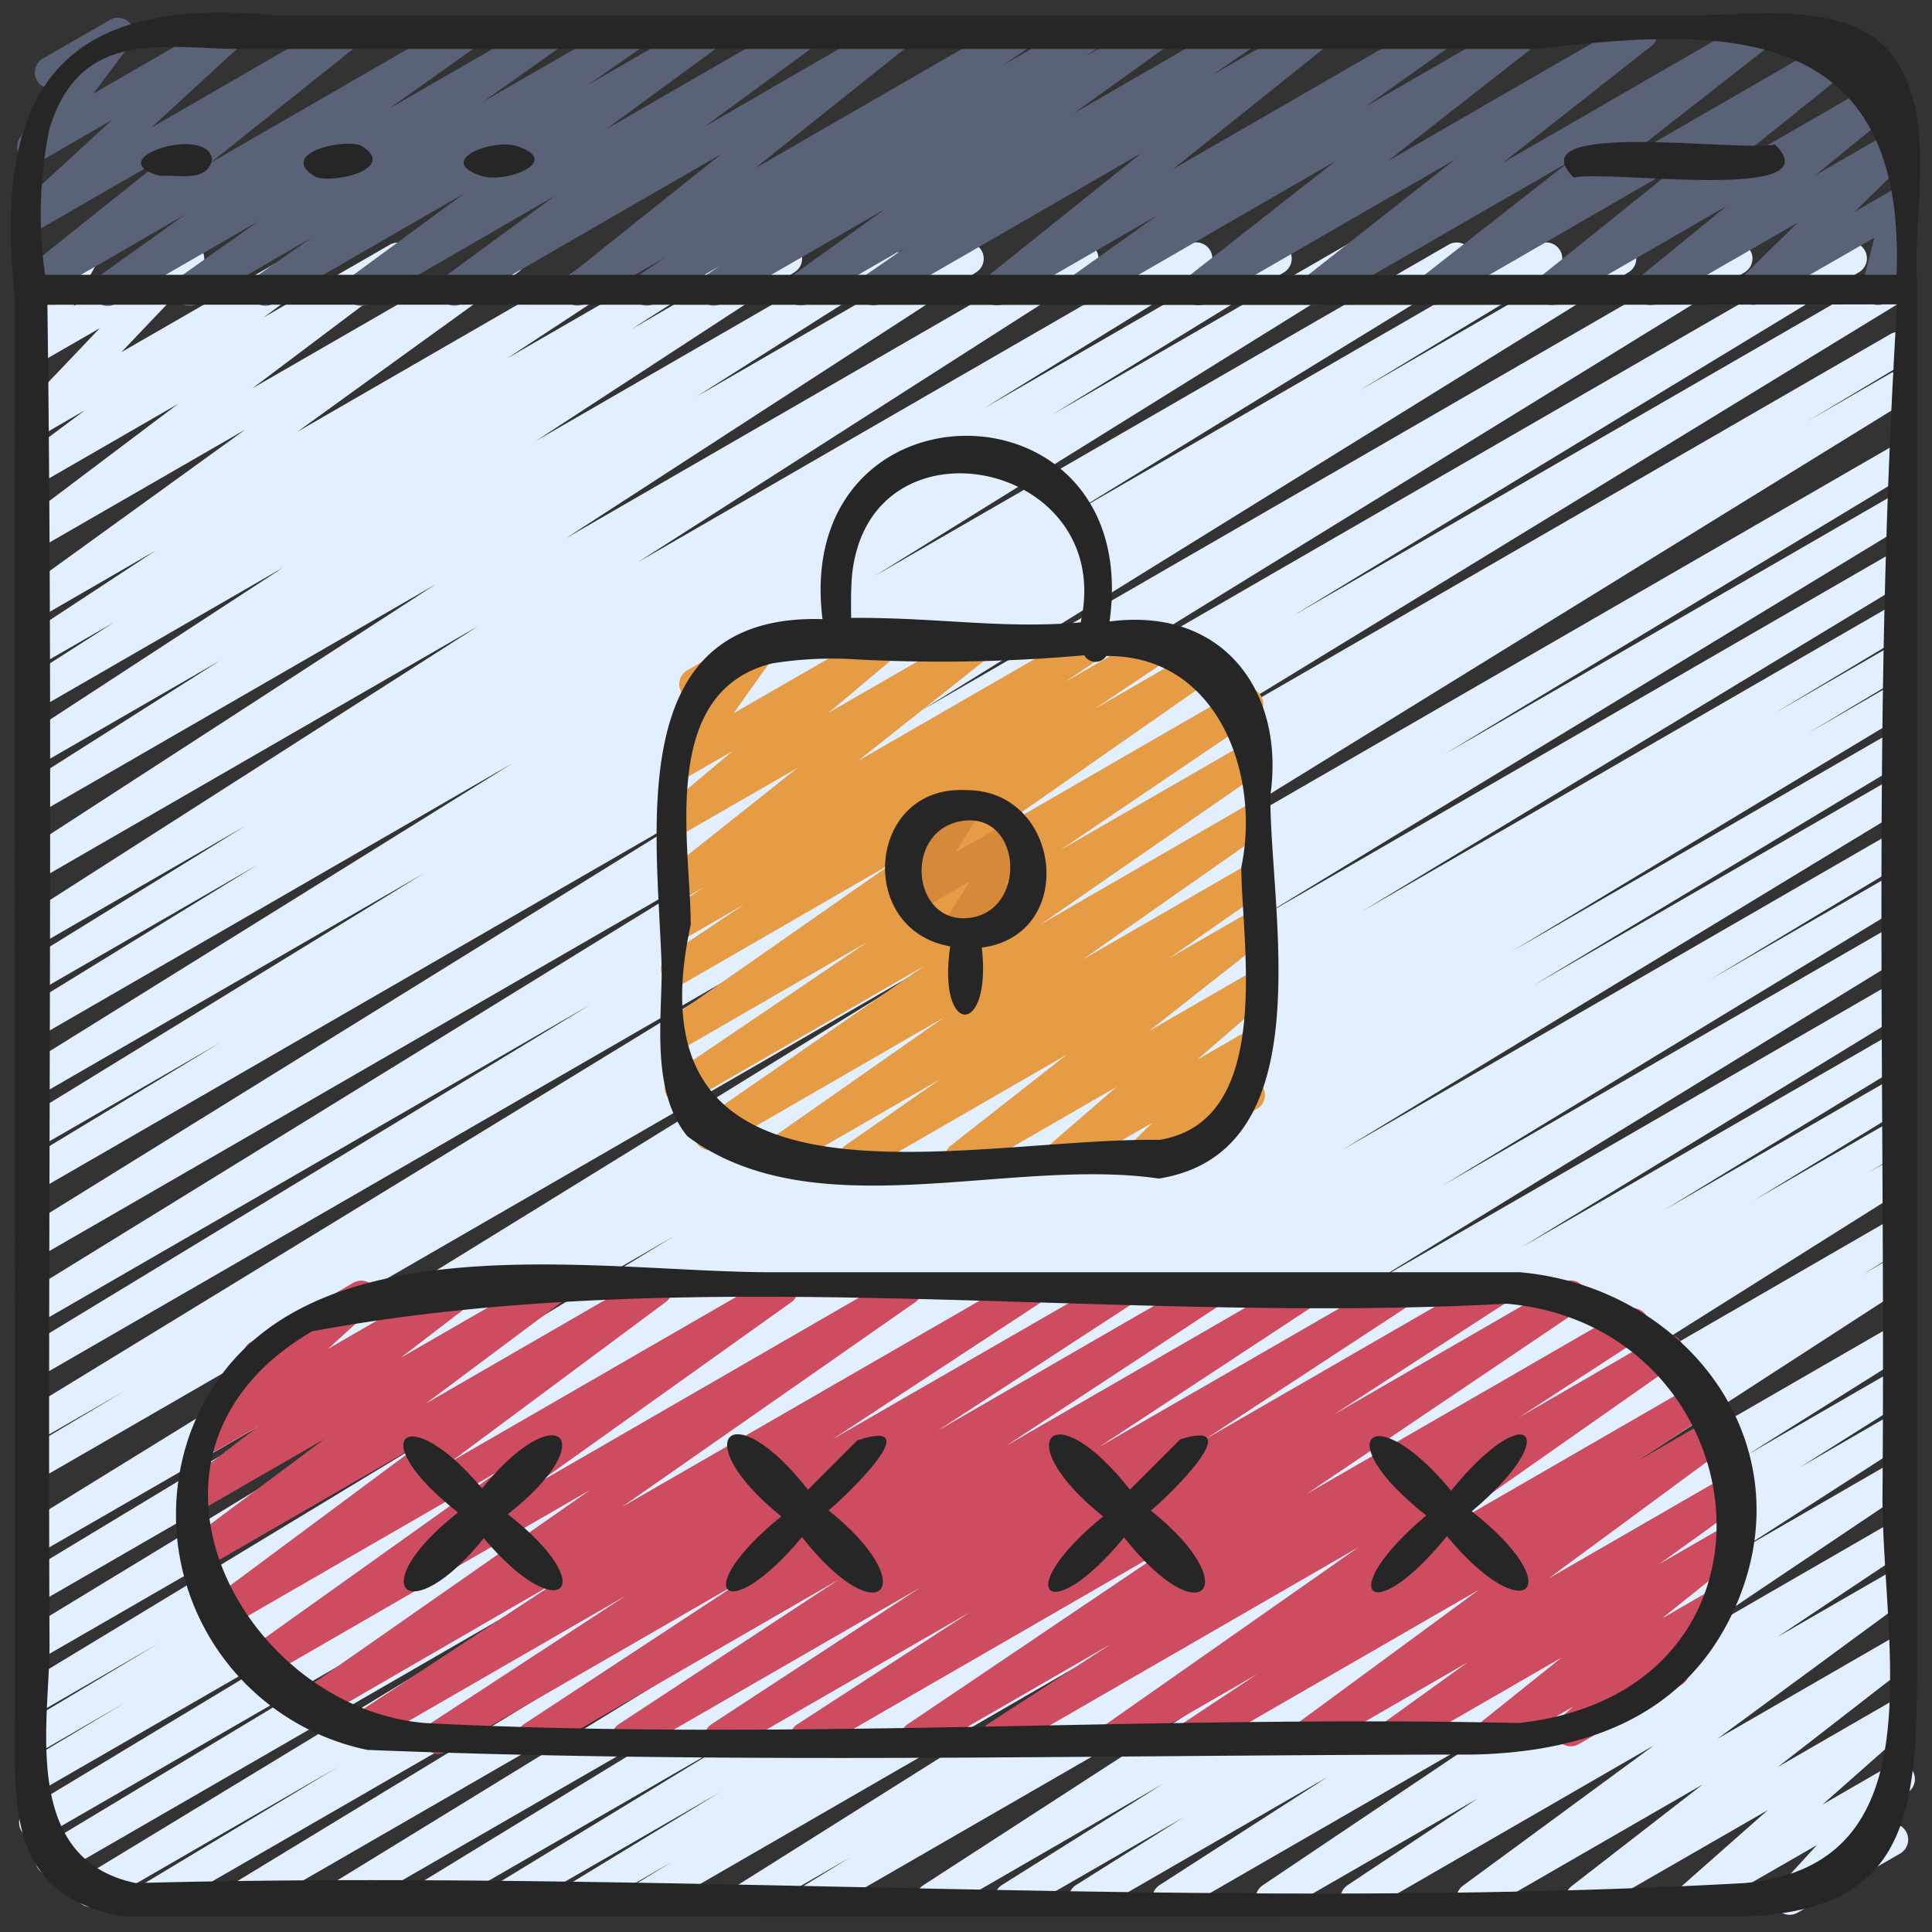 <svg xmlns="http://www.w3.org/2000/svg" viewBox="0 0 60 60"><rect x="0" y="0" width="60" height="60" fill="#333333" stroke="none"/><g id="websites_colour" data-name="websites colour"><path d="M4.658,59.47a.5.5,0,0,1-.259-.929l6.1-3.669L3.074,59.16a.5.5,0,0,1-.51-.86l17.55-10.657L1.854,58.185a.5.5,0,0,1-.508-.862l11.577-6.975L1.347,57.031a.5.5,0,0,1-.509-.861l12.305-7.415L1.28,55.6a.5.5,0,0,1-.507-.862l3.092-1.85L1.28,54.384a.5.5,0,0,1-.507-.862l4.139-2.478-3.633,2.1a.5.5,0,0,1-.508-.861L17.716,42.02,1.279,51.509a.5.5,0,0,1-.509-.861L20.954,38.379,1.279,49.737a.5.5,0,0,1-.508-.86l14.343-8.662L1.278,48.2a.5.5,0,0,1-.512-.858l28.81-17.776L1.278,45.907a.5.5,0,0,1-.507-.861L3.863,43.2,1.278,44.688a.5.5,0,0,1-.511-.86L24.592,29.265,1.277,42.725a.5.5,0,0,1-.509-.861L18.35,31.191,1.277,41.048a.5.5,0,0,1-.512-.859L23.836,25.977,1.277,39a.5.5,0,0,1-.513-.857L22.745,24.523,1.276,36.918a.5.5,0,0,1-.508-.86l6.06-3.67L1.276,35.593a.5.5,0,0,1-.512-.859l12.4-7.611L1.276,33.988a.5.5,0,0,1-.514-.857L15.923,23.7,1.275,32.158A.5.5,0,0,1,.764,31.3l7.215-4.431-6.7,3.869a.5.5,0,0,1-.512-.858L7.6,25.661,1.275,29.314a.5.5,0,0,1-.52-.853l14.091-9.014L1.274,27.282a.5.5,0,0,1-.522-.852l12.771-8.279L1.274,25.223a.5.5,0,0,1-.518-.855l6.082-3.856L1.274,23.724a.5.5,0,0,1-.524-.852l8.042-5.246-7.519,4.34a.5.5,0,0,1-.519-.854l2.777-1.778-2.258,1.3a.5.5,0,0,1-.524-.851L4.831,17.1,1.273,19.157a.5.5,0,0,1-.543-.838l6.885-4.976L1.272,17a.5.5,0,0,1-.55-.832l4.812-3.627-4.262,2.46a.5.5,0,0,1-.549-.834l1.916-1.427-1.367.789a.5.5,0,0,1-.612-.777L3.1,10.192,1.271,11.246a.5.5,0,0,1-.69-.669l.731-1.364a.5.5,0,0,1-.233-.934L2.263,7.6a.5.5,0,0,1,.691.67L2.291,9.5,5.594,7.6a.5.5,0,0,1,.642.123.5.5,0,0,1-.03.654L3.769,10.938,9.556,7.6a.5.5,0,0,1,.548.834L8.189,9.857,12.106,7.6a.5.5,0,0,1,.551.832L7.843,12.057,15.571,7.6a.5.5,0,0,1,.543.838l-6.88,4.972L19.3,7.6a.5.5,0,0,1,.525.85l-4.087,2.687L21.864,7.6a.5.5,0,0,1,.52.853L19.6,10.229l4.564-2.635a.5.5,0,0,1,.524.851l-8.038,5.244L27.213,7.594a.5.5,0,0,1,.517.854l-6.085,3.86,8.167-4.715a.5.5,0,0,1,.521.852L17.565,16.723l15.814-9.13a.5.5,0,0,1,.519.853L19.806,17.462l17.1-9.87a.5.5,0,0,1,.513.858l-6.842,4.22,8.8-5.078a.5.5,0,0,1,.512.858l-7.2,4.422,9.148-5.281a.5.5,0,0,1,.514.857L27.176,17.881,45,7.591a.5.5,0,0,1,.512.858l-12.4,7.609L47.779,7.59a.5.5,0,0,1,.509.86l-6.079,3.682L50.076,7.59a.5.5,0,0,1,.514.857L28.614,22.063,53.686,7.589a.5.5,0,0,1,.512.858L31.125,22.661,57.231,7.589a.5.5,0,0,1,.51.86L40.153,19.125,58.617,8.466a.5.5,0,0,1,.511.859L35.314,23.882,58.72,10.369a.5.5,0,0,1,.507.861l-3.093,1.851,2.586-1.492a.5.5,0,0,1,.512.858L30.426,30.22,58.72,13.885a.5.5,0,0,1,.509.86L44.864,23.419l13.856-8a.5.5,0,0,1,.509.859L39.052,28.547,58.72,17.191a.5.5,0,0,1,.509.861L42.283,28.312,58.72,18.823a.5.5,0,0,1,.507.862L55.1,22.155l3.619-2.089a.5.5,0,0,1,.507.862l-3.092,1.85,2.585-1.492a.5.5,0,0,1,.508.861L46.94,29.553l11.78-6.8a.5.5,0,0,1,.508.861L47.627,30.6,58.72,24.2a.5.5,0,0,1,.509.861L41.676,35.719l17.044-9.84a.5.5,0,0,1,.508.861l-6.1,3.67,5.6-3.23a.5.5,0,0,1,.509.859L44.822,36.806l13.9-8.024a.5.5,0,0,1,.511.859L42.367,39.994,58.72,30.553a.5.5,0,0,1,.51.859L47.281,38.719l11.439-6.6a.5.5,0,0,1,.509.86L51.7,37.567l7.025-4.054a.5.5,0,0,1,.509.859l-4.754,2.9,4.245-2.451a.5.5,0,0,1,.509.861l-1.207.733.7-.4a.5.5,0,0,1,.516.855l-13.6,8.558L58.72,37.871a.5.5,0,0,1,.511.858l-1.388.852.877-.506a.5.5,0,0,1,.521.853L45.547,48.8,58.72,41.2a.5.5,0,0,1,.515.857l-4.99,3.135,4.475-2.583a.5.5,0,0,1,.516.856l-3.342,2.106,2.826-1.631a.5.5,0,0,1,.52.853l-5.222,3.36,4.7-2.714a.5.5,0,0,1,.529.847L51.877,51.24l6.843-3.95a.5.5,0,0,1,.527.849l-4.051,2.7,3.524-2.034a.5.5,0,0,1,.546.836L53.337,54l5.383-3.107a.5.5,0,0,1,.556.828l-4.065,3.154,3.509-2.025a.5.5,0,0,1,.581.807l-2.7,2.384,2.119-1.223a.5.5,0,0,1,.619.77l-1.218,1.335.371-.214a.5.5,0,1,1,.5.865L55.827,59.4a.5.5,0,0,1-.619-.769L56.426,57.3,52.78,59.4A.5.5,0,0,1,52.2,58.6l2.7-2.385L49.369,59.4a.5.5,0,0,1-.557-.828l4.064-3.152-6.9,3.98a.5.5,0,0,1-.545-.836l5.928-4.356L42.369,59.4a.5.5,0,0,1-.527-.848L45.9,55.849,39.738,59.4a.5.5,0,0,1-.529-.847L46.578,53.6,36.525,59.4a.5.5,0,0,1-.52-.853l5.224-3.361-7.3,4.214a.5.5,0,0,1-.517-.855l3.334-2.1L31.626,59.4a.5.5,0,0,1-.516-.856l5-3.14-6.921,4a.5.5,0,0,1-.522-.852l13.692-8.872L25.511,59.4A.5.5,0,0,1,25,58.544l1.409-.864L23.424,59.4a.5.5,0,0,1-.516-.855L36.5,49.99,20.2,59.4a.5.5,0,0,1-.51-.86l1.213-.737-2.767,1.6a.5.5,0,0,1-.511-.859l4.736-2.885L15.876,59.4a.5.5,0,0,1-.51-.859L22.9,53.95,13.456,59.4a.5.5,0,0,1-.511-.859L24.9,51.234,10.75,59.4a.5.5,0,0,1-.512-.858L27.11,48.187,7.682,59.4a.5.5,0,0,1-.51-.859l14.4-8.76L4.907,59.4A.489.489,0,0,1,4.658,59.47Z" fill="#e1efff"/><path d="M3.342,9.5a.5.5,0,0,1-.291-.907l2.7-1.929L1.28,9.246a.5.5,0,0,1-.562-.823L5.275,4.784,1.28,7.09a.5.5,0,0,1-.589-.8L3.478,3.726,1.28,4.994a.5.5,0,0,1-.65-.732L1.8,2.7A.5.5,0,0,1,1.363,1.8L3.411.62a.5.5,0,0,1,.65.733L2.9,2.907,6.9.6a.5.5,0,0,1,.588.8L4.7,3.963,10.527.6a.5.5,0,0,1,.562.823L6.532,5.06,14.262.6a.5.5,0,0,1,.54.84L12.1,3.365,16.894.6a.5.5,0,0,1,.539.84L15,3.161,19.44.6a.5.5,0,0,1,.536.842L18.26,2.635,21.789.6a.5.5,0,0,1,.546.836L18.811,4.022,24.744.6a.5.5,0,0,1,.545.836l-3.414,2.5L27.649.6a.5.5,0,0,1,.562.823L23.432,5.237,31.469.6A.5.5,0,0,1,32,1.443l-.854.584L33.624.6a.5.5,0,0,1,.531.845l-.455.31L35.7.6a.5.5,0,0,1,.542.839l-2.9,2.084L38.405.6a.5.5,0,0,1,.534.843l-1.28.883L40.651.6a.5.5,0,0,1,.563.823L36.421,5.258,44.493.6a.5.5,0,0,1,.54.84L42.392,3.32,47.107.6a.5.5,0,0,1,.559.826L43.089,5.01,50.732.6a.5.5,0,0,1,.559.825L46.678,5.052,54.394.6a.5.5,0,0,1,.557.826L50.4,4.986l6.875-3.968a.5.5,0,0,1,.564.822L53.546,5.288l4.948-2.856a.5.5,0,0,1,.567.82L56.378,5.44l2.346-1.353a.5.5,0,0,1,.6.789L57.6,6.576l1.139-.657a.5.5,0,0,1,.735.557l-.41,1.6a.5.5,0,0,1,.189.929l-.684.4a.5.5,0,0,1-.734-.556l.376-1.468L54.7,9.4a.5.5,0,0,1-.6-.789l1.731-1.7L51.507,9.406a.5.5,0,0,1-.567-.82L53.62,6.4,48.409,9.408a.5.5,0,0,1-.563-.822l4.292-3.449-7.4,4.273a.5.5,0,0,1-.557-.826l4.553-3.563L41.124,9.412a.5.5,0,0,1-.559-.825l4.614-3.629L37.46,9.414a.5.5,0,0,1-.559-.826L41.478,5,33.832,9.416a.5.5,0,0,1-.54-.84l2.644-1.884L31.215,9.417a.5.5,0,0,1-.562-.823l4.792-3.837L27.37,9.419a.5.5,0,0,1-.534-.844l1.281-.884-3,1.729a.5.5,0,0,1-.541-.839l2.9-2.082L22.417,9.422a.5.5,0,0,1-.532-.846l.457-.31L20.336,9.423a.5.5,0,0,1-.673-.166.5.5,0,0,1,.141-.68l.853-.583L18.18,9.424a.5.5,0,0,1-.562-.823L22.4,4.784,14.356,9.426a.5.5,0,0,1-.545-.836l3.412-2.5L11.448,9.428a.5.5,0,0,1-.546-.836L14.43,6,8.491,9.429a.5.5,0,0,1-.536-.843l1.717-1.2L6.14,9.43A.5.5,0,0,1,5.6,8.589l2.43-1.721L3.591,9.432A.488.488,0,0,1,3.342,9.5Z" fill="#5a6277"/></g><g id="Colour"><path d="M25.031,54.47a.5.5,0,0,1-.272-.919l5.373-3.488L22.615,54.4a.5.5,0,0,1-.524-.85L28.585,49.3,19.738,54.4a.5.5,0,0,1-.525-.85l6.834-4.494L16.789,54.4a.5.5,0,0,1-.524-.85l6.784-4.46-9.2,5.31a.5.5,0,0,1-.524-.851l6.1-3.987-7.974,4.6a.5.5,0,0,1-.525-.851l6.476-4.258L9.768,53.47a.5.5,0,0,1-.537-.843l9.108-6.362-10.2,5.891a.5.5,0,0,1-.54-.84L15.5,45.681,7.032,50.569a.5.5,0,0,1-.549-.834l6.661-4.95L6.4,48.68a.5.5,0,0,1-.549-.833l4.222-3.155L6.305,46.865a.5.5,0,0,1-.554-.829L8.022,44.3,6.7,45.06a.5.5,0,0,1-.587-.8l1.823-1.664a.5.5,0,0,1-.143-.921l3.185-1.839a.5.5,0,0,1,.587.8L10.188,41.89l3.97-2.292a.5.5,0,0,1,.554.829L12.439,42.17,16.9,39.6a.5.5,0,0,1,.549.833l-4.222,3.154L20.129,39.6a.5.5,0,0,1,.549.834l-6.662,4.951L24.037,39.6a.5.5,0,0,1,.54.84l-7.9,5.634L27.888,39.6a.5.5,0,0,1,.536.842L19.314,46.8,31.8,39.6a.5.5,0,0,1,.524.85L25.85,44.7,34.7,39.6a.5.5,0,0,1,.524.851L29.11,44.438l8.385-4.84a.5.5,0,0,1,.525.85l-6.785,4.46,9.2-5.31a.5.5,0,0,1,.524.85l-6.833,4.494L43.383,39.6a.5.5,0,0,1,.524.85l-6.495,4.257L46.26,39.6a.5.5,0,0,1,.522.851l-5.37,3.486,7.113-4.107a.5.5,0,0,1,.53.847L40.573,46.4l9.9-5.715a.5.5,0,0,1,.522.851l-3.835,2.492L51.531,41.5a.5.5,0,0,1,.537.842l-7.852,5.507,8.485-4.9a.5.5,0,0,1,.527.85L50.86,45.37,53.227,44a.5.5,0,0,1,.545.835L48.078,49.03l5.6-3.231a.5.5,0,0,1,.542.838L51.53,48.573l2.144-1.237a.5.5,0,0,1,.562.822l-2.616,2.1,1.5-.864a.5.5,0,0,1,.574.813l-1.478,1.259a.486.486,0,0,1,.179.181.5.5,0,0,1-.183.682l-3.185,1.839a.5.5,0,0,1-.574-.813L48.86,53l-2.422,1.4a.5.5,0,0,1-.562-.822l2.619-2.1L43.432,54.4a.5.5,0,0,1-.542-.838l2.683-1.933-4.8,2.771a.5.5,0,0,1-.545-.835l5.7-4.192L37.214,54.4a.5.5,0,0,1-.526-.849l2.358-1.562L34.87,54.4a.5.5,0,0,1-.537-.841l7.856-5.509-11,6.35a.5.5,0,0,1-.522-.851L34.5,51.058,28.709,54.4a.5.5,0,0,1-.53-.846l8.479-5.722L25.281,54.4A.5.5,0,0,1,25.031,54.47Z" fill="#cd4c60"/><path d="M26.558,36.47a.5.5,0,0,1-.287-.91L29.2,33.515l-5,2.884a.5.5,0,0,1-.536-.841l5.65-3.958-7.025,4.055a.5.5,0,0,1-.535-.843L28.7,30l-7.31,4.22a.5.5,0,0,1-.53-.847l6.093-4.128L21.28,32.521a.5.5,0,0,1-.536-.843L27.8,26.749l-6.52,3.765a.5.5,0,0,1-.528-.849l2.376-1.589L21.28,29.144a.5.5,0,0,1-.53-.847l1.1-.74-.566.326a.5.5,0,0,1-.561-.824l4.046-3.213L21.28,25.857a.5.5,0,0,1-.572-.815l2.054-1.724-1.482.856a.5.5,0,0,1-.657-.724l1.294-1.811-.053.03a.5.5,0,1,1-.5-.865l2.05-1.184a.5.5,0,0,1,.657.724l-1.294,1.811L27.209,19.6a.5.5,0,0,1,.571.815l-2.051,1.722,4.4-2.537a.5.5,0,0,1,.561.824L26.64,23.635,33.633,19.6a.5.5,0,0,1,.53.846l-1.09.737L35.809,19.6a.5.5,0,0,1,.528.848l-2.37,1.584,3.391-1.958a.5.5,0,0,1,.537.843l-7.059,4.93,7.656-4.42a.5.5,0,0,1,.53.846l-6.1,4.131,5.8-3.344a.5.5,0,0,1,.535.843l-6.939,4.806,6.4-3.7a.5.5,0,0,1,.537.841L33.6,29.814l5.115-2.952a.5.5,0,0,1,.536.843l-2.931,2.048,2.395-1.382a.5.5,0,0,1,.558.826L35.683,32.02l3.037-1.753a.5.5,0,0,1,.577.81l-2.12,1.836,1.543-.891a.5.5,0,0,1,.6.79l-.762.748a.5.5,0,0,1,.483.875L35.632,36.4a.5.5,0,0,1-.6-.79l.763-.747L33.132,36.4a.5.5,0,0,1-.577-.81l2.12-1.836L30.091,36.4a.5.5,0,0,1-.559-.826l3.6-2.823L26.807,36.4A.489.489,0,0,1,26.558,36.47Z" fill="#e69b45"/><path d="M29.718,29.447a.5.5,0,0,1-.422-.767l.833-1.315-1.64.947a.5.5,0,0,1-.677-.693l.717-1.179a.5.5,0,0,1-.463-.884l1.656-.956a.5.5,0,0,1,.677.692l-.715,1.176,1.7-.985a.5.5,0,0,1,.673.7L31.228,27.5l.345-.2a.5.5,0,1,1,.5.865L29.968,29.38A.489.489,0,0,1,29.718,29.447Z" fill="#d4893b"/></g><g id="Lines"><path d="M58.568,1.479c-1.435-1.451-4.211-1-6.047-1H8.528C1.823-.177-.232,2.862.461,9.263.444,23.879.471,38.5.463,53.114c0,2.918-.29,5.675,3.3,6.4q24.989.023,50,.005c5.681,0,5.773-3.34,5.773-8.121q0-21.33,0-42.67C59.4,6.476,60.251,3.326,58.568,1.479ZM1.538,3.986C2.517.833,5.127,1.52,7.479,1.52H47.768C53.5.82,59.2.649,58.9,8.534H1.4A13.242,13.242,0,0,1,1.538,3.986ZM54.187,58.48c-16.565.918-33.371-.439-49.971,0-3.59-.743-2.678-5.018-2.678-7.384-.06-13.881.117-27.752-.066-41.631,19.147-.013,38.3.027,57.444-.013-.794,12.939-.351,24.312-.454,37.046C58.463,51.156,60.215,57.915,54.187,58.48Z" fill="#262626"/><path d="M4.974,5.462c.544-.047,1.47.22,1.614-.516C6.434,3.851,3.042,4.945,4.974,5.462Z" fill="#262626"/><path d="M9.81,5.5c.659.208,2.572-.3,1.38-.99C10.531,4.3,8.618,4.806,9.81,5.5Z" fill="#262626"/><path d="M14.936,5.458c.72.258,2.577-.436,1.128-.916C15.344,4.284,13.487,4.978,14.936,5.458Z" fill="#262626"/><path d="M48.876,5.516c1.019-.257,8.091.8,6.248-1.032C54.105,4.74,47.032,3.687,48.876,5.516Z" fill="#262626"/><path d="M47.205,39.511H23.965c-5.674,0-15.478-1.906-18.054,4.987a7.463,7.463,0,0,0,5.5,9.847c11.387.456,22.9.149,34.317.145,3.4-.073,6.556-1.109,8.1-4.443C56.191,44.959,52.45,39.981,47.205,39.511Zm-.038,14c-11.284-.262-22.7.578-33.962,0-5.694-.482-9.967-8.4-3.51-12.167,12.007-2.224,24.816-.189,37.1-.856C54.712,41.2,56.082,52.52,47.167,53.511Z" fill="#262626"/><path d="M21.346,35.287c3.938,2.927,9.972.634,14.647,1.314,5.107-.825,3.457-8.187,3.457-11.889.468-3.229-1.46-5.876-4.992-5.411,1.067-7.654-9.864-7.7-8.914-.073-6.234-.186-5.127,6.552-4.994,10.847C20.55,31.737,20.22,33.889,21.346,35.287Zm5.1-17.244c.359-5.354,8.256-3.8,7.115,1.286-2.421.212-4.417-.158-7.128-.14C26.428,18.805,26.425,18.422,26.448,18.043ZM23.993,20.6a11.919,11.919,0,0,1,2.3-.139,49.93,49.93,0,0,0,7.379-.111.4.4,0,0,0,.684.023c3.459-.037,4.8,3.677,4.194,6.558,0,2.315,1.052,7.889-2.543,8.469-5.924-.085-16.645,2.892-14.556-6.685C21.45,26.219,20.431,21.47,23.993,20.6Z" fill="#262626"/><path d="M29.509,29.391c-.415,2.81,1.3,2.826.982.038,3.009-.4,2.469-4.919-.5-4.891C26.927,24.379,26.563,28.873,29.509,29.391Zm.3-3.883c1.866-.364,2.124,2.59.451,2.972C28.358,28.885,27.987,25.884,29.805,25.508Z" fill="#262626"/><path d="M15.771,47.025c3-2.357,1.539-3.7-.8-.8-2.335-2.788-3.731-1.586-.746.746-2.995,2.357-1.539,3.7.8.8C17.361,50.558,18.755,49.357,15.771,47.025Z" fill="#262626"/><path d="M26.621,44.735q-.765.765-1.529,1.529c-2.409-3.075-3.791-1.55-.828.828-2.914,2.364-1.727,3.488.644.644,2.409,3.075,3.791,1.55.828-.828C26.31,46.417,28.868,43.977,26.621,44.735Z" fill="#262626"/><path d="M36.652,44.7q-.782.782-1.562,1.562c-2.4-3.061-3.8-1.538-.832.832-2.9,2.367-1.705,3.511.652.652,2.4,3.061,3.8,1.538.832-.832C36.308,46.439,38.816,44.013,36.652,44.7Z" fill="#262626"/><path d="M45.706,46.935c2.883-2.416,1.747-3.584-.641-.641-2.418-2.929-3.859-1.656-.771.771-2.883,2.416-1.747,3.584.641.641C47.353,50.635,48.794,49.361,45.706,46.935Z" fill="#262626"/></g></svg>